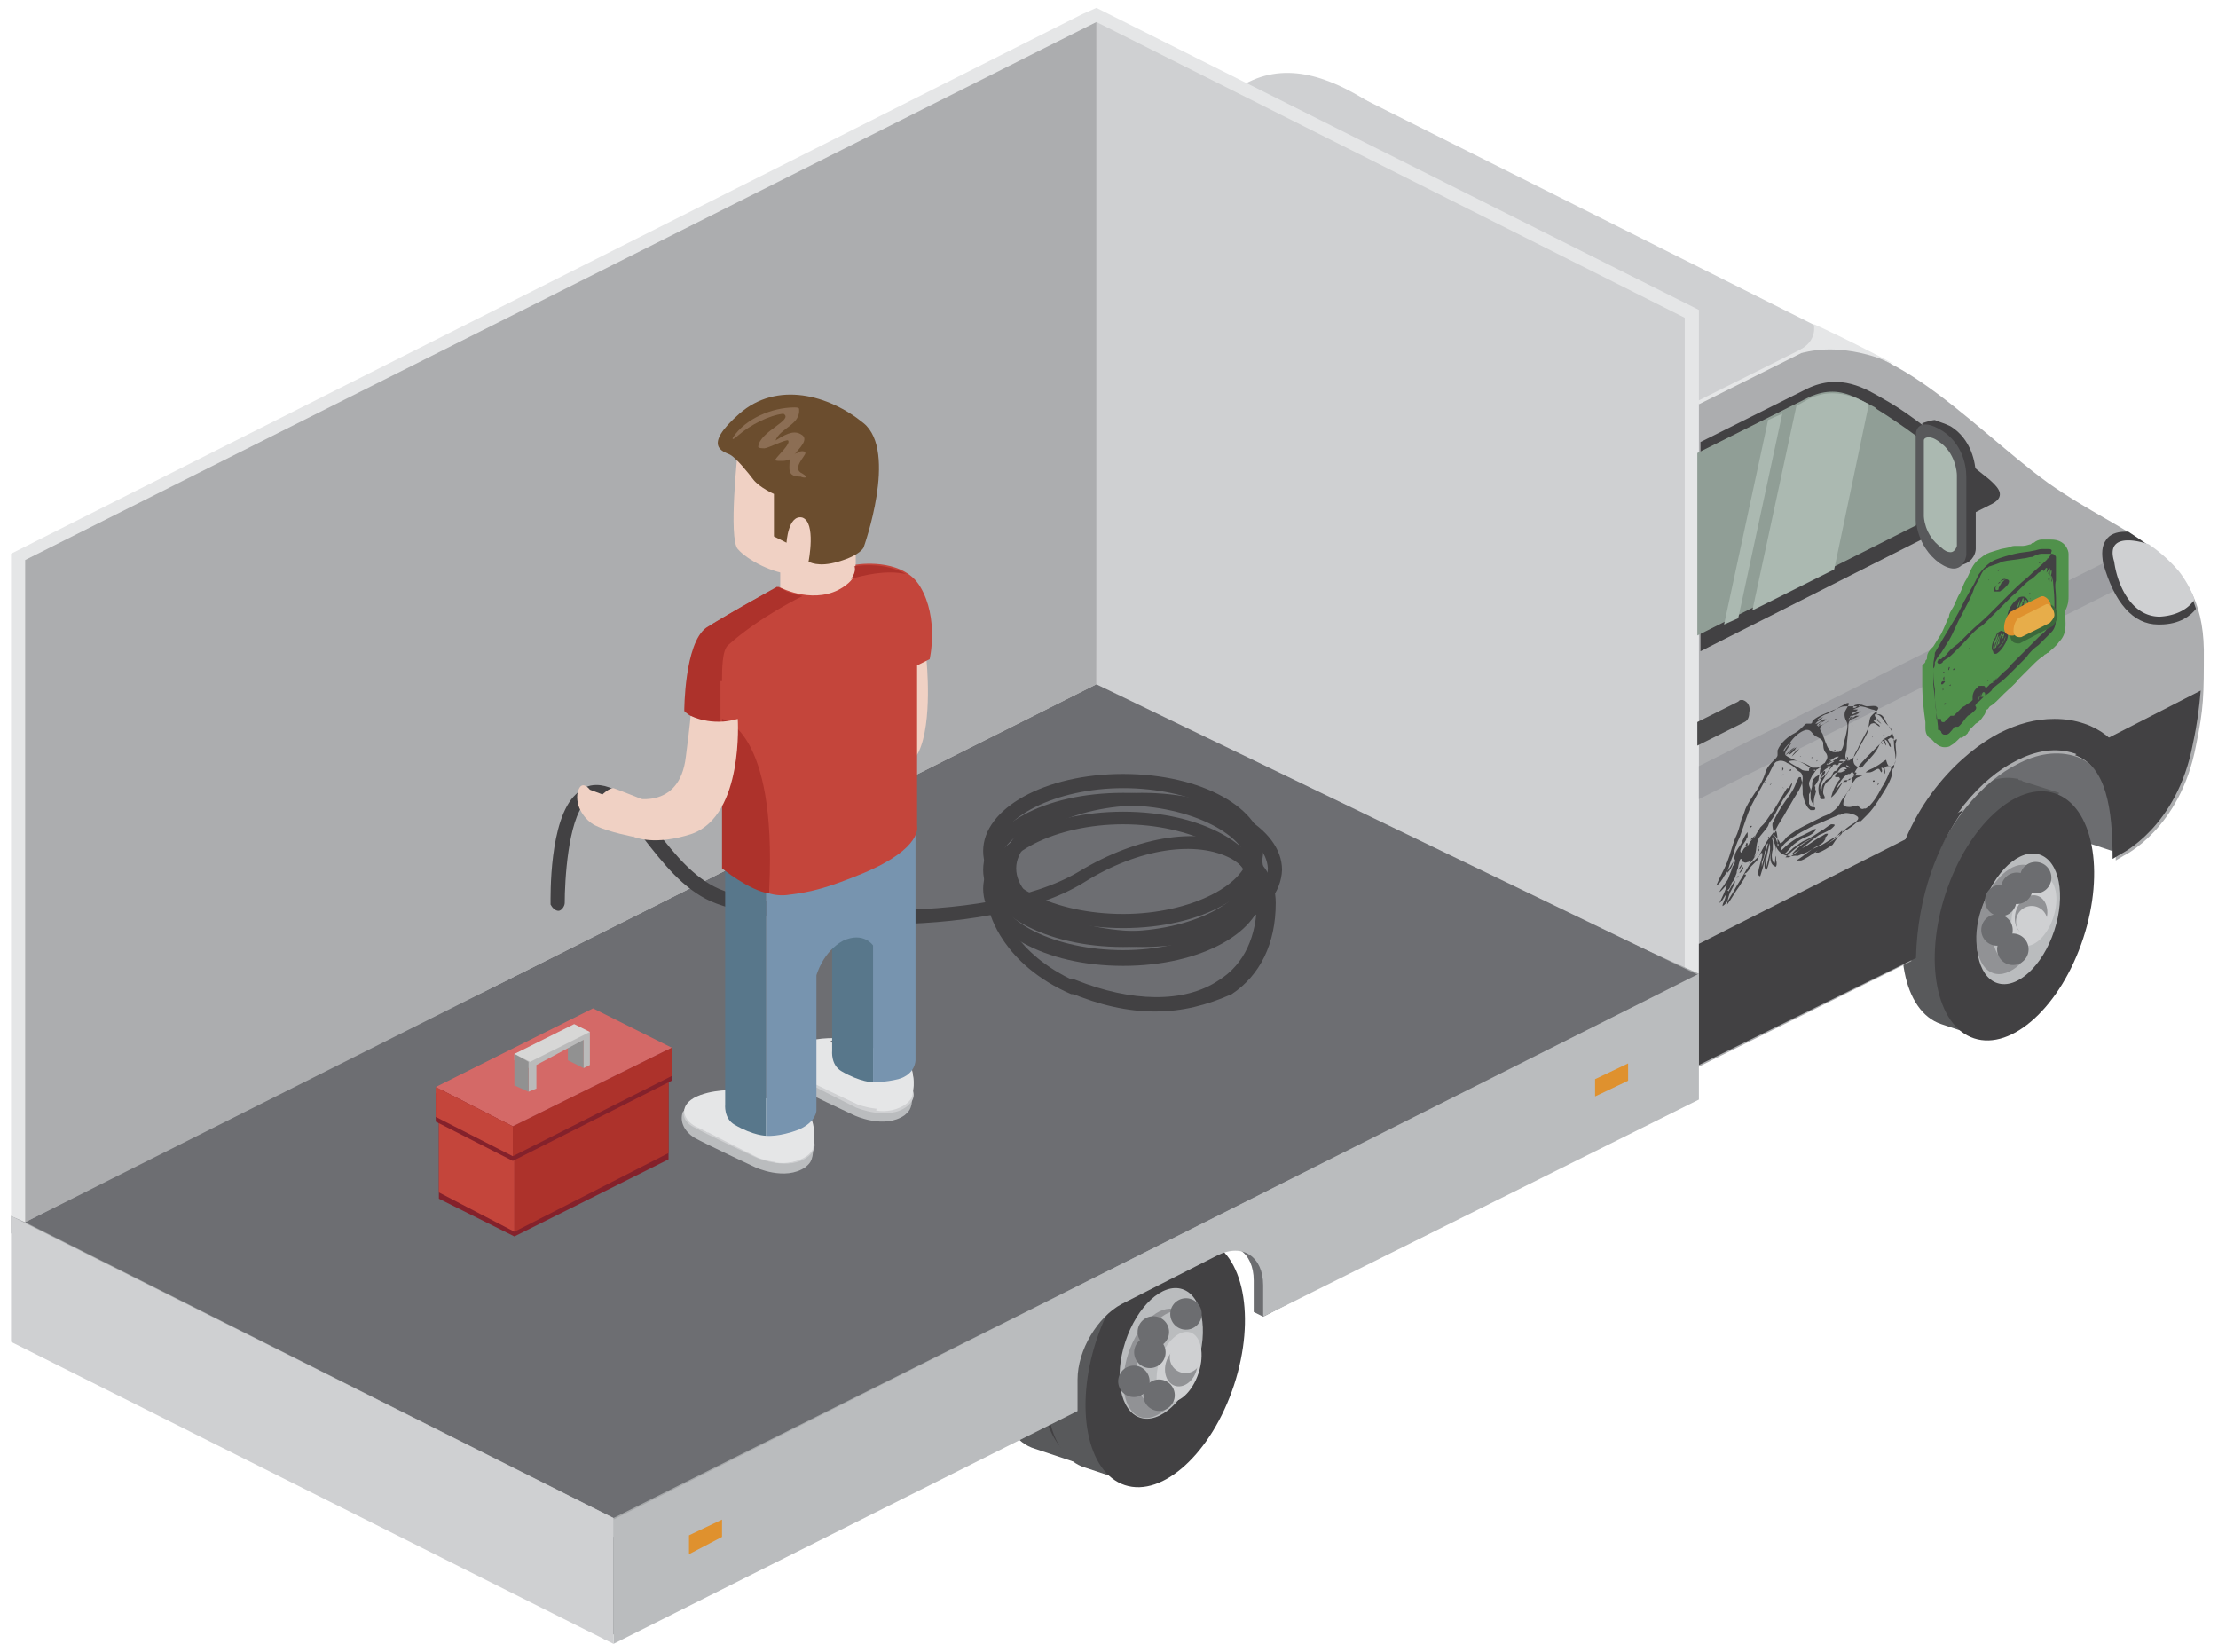 <svg width="141" height="105" viewBox="0 0 141 105" xmlns="http://www.w3.org/2000/svg"><g fill="none" fill-rule="evenodd"><g fill="#CFD0D2"><path d="M85.5 24.1l34.7 17.5V23.1L84.7 5.3z"/><path d="M71.5 9.1v42.2L100.2 37s5.2-2.5 5.2-7.4v-5.7c0-6.3-4.7-7-9.7-10.6-5.1-3.7-11-10.7-16.3-8.1-5.5 2.7-7.9 3.9-7.9 3.9z"/></g><path fill="#6C6D70" d="M122.822 50.312l4.265-12.915 11.491 3.795-4.265 12.915z"/><g transform="translate(120 48)"><path d="M10.4 3.4l.5-1-2.2-.7c-.1 0-.2-.1-.2-.1-.1 0-.2 0-.2-.1h-.1C5.8 1 2.9 3.8 1.6 7.9c-1.4 4.3-.6 8.4 1.8 9.2l2.4.8.8-1.5c1.5-1.1 2.9-3.1 3.8-5.6.9-2.9.8-5.6 0-7.4z" fill="#58595B"/><ellipse fill="#424143" transform="rotate(-71.753 8.059 10.221)" cx="8.059" cy="10.221" rx="8.2" ry="4.6"/><ellipse fill="#BABCBE" transform="rotate(-71.753 8.31 10.41)" cx="8.311" cy="10.411" rx="4.3" ry="2.4"/><ellipse fill="#919295" transform="rotate(-71.759 7.843 10.447)" cx="7.843" cy="10.447" rx="3.6" ry="2"/><ellipse fill="#BABCBE" transform="rotate(-71.748 8.614 10.25)" cx="8.614" cy="10.25" rx="3.1" ry="1.8"/><ellipse fill="#CFD0D2" transform="rotate(-71.724 9.298 9.91)" cx="9.298" cy="9.91" rx="2.3" ry="1.3"/><ellipse fill="#919295" transform="rotate(-71.748 9.118 10.183)" cx="9.118" cy="10.183" rx="1.3" ry="1"/><ellipse fill="#CFD0D2" transform="rotate(-71.772 9.16 10.592)" cx="9.161" cy="10.592" rx="1" ry="1"/><g transform="translate(6 7)" fill="#6C6D70"><circle transform="rotate(-32.641 1.959 5.346)" cx="1.959" cy="5.346" r="1"/><circle transform="rotate(-12.011 .95 4.118)" cx=".95" cy="4.118" r="1"/><circle transform="rotate(-80.427 1.184 2.244)" cx="1.184" cy="2.244" r="1"/><circle transform="rotate(-50.022 2.213 1.47)" cx="2.213" cy="1.47" r="1"/><circle transform="rotate(-32.147 3.408 .795)" cx="3.408" cy=".795" r="1"/></g></g><path d="M130.2 30.7c-5.1-3.7-11-10.7-16.3-8.1-5.3 2.7-7.7 3.9-7.7 3.9v42.2l15.3-7.6c.1-1.6.4-3.1.8-4.4 1.2-4.4 3.9-7.1 5.9-8.1 1.3-.7 2.6-.9 3.8-.5 2 .7 2.5 3.4 2.5 6.6l.5-.3s3.6-1.7 4.6-7c.5-2.4.5-3.2.5-6.1-.1-6.3-4.8-7-9.9-10.6z" fill="#ACADAF"/><path fill="#E5E6E7" d="M108 19.7v42.2l-.9.4-37.4-19.6L68.8.9l.9-.4z"/><path fill="#CFD0D2" d="M107.1 20.2L69.7 1.4v42.1l37.4 18.8z"/><g transform="translate(63 75)"><path d="M9.8 3.4l.5-1-2.2-.7c-.1 0-.2-.1-.2-.1-.1 0-.2 0-.2-.1h-.1C5.2 1 2.3 3.8 1 7.9c-1.4 4.3-.6 8.5 1.8 9.2l2.4.8.8-1.5c1.5-1.1 2.9-3.1 3.8-5.6.8-2.8.8-5.6 0-7.4z" fill="#58595B"/><ellipse fill="#424143" transform="rotate(-71.743 8.265 10.086)" cx="8.265" cy="10.086" rx="8.2" ry="4.6"/><ellipse fill="#BABCBE" transform="rotate(-71.748 7.844 10.155)" cx="7.844" cy="10.155" rx="4.3" ry="2.4"/><ellipse fill="#919295" transform="rotate(-71.753 7.627 10.38)" cx="7.627" cy="10.379" rx="3.6" ry="2"/><ellipse fill="#BABCBE" transform="rotate(-71.772 7.797 10.496)" cx="7.797" cy="10.496" rx="3.1" ry="1.8"/><ellipse fill="#CFD0D2" transform="rotate(-71.753 8.622 10.774)" cx="8.622" cy="10.774" rx="2.3" ry="1.3"/><ellipse fill="#919295" transform="rotate(-71.694 8.705 10.391)" cx="8.705" cy="10.391" rx="1.3" ry="1"/><ellipse fill="#CFD0D2" transform="rotate(-71.797 8.67 9.898)" cx="8.669" cy="9.898" rx="1" ry="1"/><g transform="translate(6 7)" fill="#6C6D70"><circle transform="rotate(-32.549 .491 5.48)" cx=".491" cy="5.48" r="1"/><circle transform="rotate(-12.122 .368 4.397)" cx=".368" cy="4.397" r="1"/><circle transform="rotate(-80.52 .621 3.162)" cx=".621" cy="3.162" r="1"/><circle transform="rotate(-49.872 1.638 1.837)" cx="1.638" cy="1.837" r="1"/><circle transform="rotate(-32.217 2.203 .892)" cx="2.203" cy=".892" r="1"/></g></g><g transform="translate(66 77)"><path d="M10 2.6l.5-1L8.3.9c-.1 0-.2-.1-.2-.1-.1 0-.2 0-.2-.1h-.1C5.4.2 2.5 3 1.2 7.1-.2 11.4.6 15.6 3 16.3l2.4.8.8-1.5c1.5-1.1 2.9-3.1 3.8-5.6.9-2.9.8-5.7 0-7.4z" fill="#58595B"/><ellipse fill="#424143" transform="rotate(-71.753 8.075 9.621)" cx="8.075" cy="9.621" rx="8.2" ry="4.6"/><ellipse fill="#BABCBE" transform="rotate(-71.748 7.821 9.036)" cx="7.821" cy="9.036" rx="4.3" ry="2.4"/><ellipse fill="#919295" transform="rotate(-71.759 7.627 9.668)" cx="7.627" cy="9.668" rx="3.6" ry="2"/><ellipse fill="#BABCBE" transform="rotate(-71.73 8.195 9.334)" cx="8.195" cy="9.334" rx="3.1" ry="1.8"/><ellipse fill="#CFD0D2" transform="rotate(-71.753 8.956 9.887)" cx="8.956" cy="9.887" rx="2.3" ry="1.3"/><ellipse fill="#919295" transform="rotate(-71.808 9.094 9.859)" cx="9.094" cy="9.859" rx="1.3" ry="1"/><ellipse fill="#CFD0D2" transform="rotate(-71.797 9.364 9.287)" cx="9.364" cy="9.287" rx="1" ry="1"/><g transform="translate(5 6)" fill="#6C6D70"><circle transform="rotate(-32.621 2.682 5.693)" cx="2.682" cy="5.693" r="1"/><circle transform="rotate(-12 1.083 4.812)" cx="1.083" cy="4.812" r="1"/><circle transform="rotate(-80.474 2.099 2.968)" cx="2.099" cy="2.968" r="1"/><circle transform="rotate(-50.034 2.318 1.67)" cx="2.318" cy="1.671" r="1"/><circle transform="rotate(-31.99 4.395 .528)" cx="4.395" cy=".528" r="1"/></g></g><path d="M107.4 62.7l-69 34.7v6.8l29.5-14.8v-2c0-1.9 1.3-4 2.8-4.8l6.1-3.1c1.6-.8 2.9.1 2.9 1.9v2l.6.3 27.1-14.1v-6.9z" fill="#6C6D70"/><path fill="#A5A7A9" d="M108 61.9L69.7 44.6.7 77.3v1.1L39 97.7 108 63z"/><path fill="#E5E6E7" d="M.7 35.2v42.1l.9.4 67.2-34.6.9-41.7-.9-.5z"/><path fill="#ACADAF" d="M1.6 35.6v42.1l68.1-34.2V1.4z"/><path fill="#6D6E72" d="M108 62L39 96.5 1.6 77.7l68.1-34.2z"/><g fill="#424143"><path d="M108 60v7.7l13.8-6.8c.1-4 1.4-7.2 3-9.4L108 60zM131.9 48c2 .7 2.4 3.4 2.4 6.6l.5-.3s3.6-1.7 4.6-7c.3-1.4.4-2.3.5-3.4l-8 4.1z"/></g><path d="M137.4 47c-.3 1.5-.8 2.7-1.4 3.5-.4-1.9-1.4-3.8-3.5-4.5-.6-.2-1.2-.3-1.9-.3-1.2 0-2.3.3-3.5.9-2.3 1.2-5.7 4.3-6.8 9.4-.2.9 1.5 1.8 1.9.5 1.2-4.4 3.9-7.1 5.9-8.1 1.3-.7 2.6-.9 3.8-.5 2 .7 2.5 3.4 2.5 6.6l.5-.3s2.9-1.9 3.9-7.1c.3-1.9-1-2.1-1.4-.1z" fill="#424143"/><path d="M108 61.9L39 96.6v7.9l29.5-14.8v-2c0-1.9 1.3-4 2.8-4.8l6.1-3.1c1.6-.8 2.9.1 2.9 1.9v2L108 69.9v-8z" fill="#BABCBE"/><path fill="#CFD0D2" d="M.7 85.3L39 104.5v-8L.7 77.3z"/><path d="M126.5 32.1c1.1-.5.5-1.1.2-1.4-.4-.4-.9-.7-1.3-1.1-1.8-1.5-3.8-3.2-5.6-4.2-1.2-.7-2.8-1.7-4.9-.7l-6.8 3.4v13.3l18.4-9.3z" fill="#424143"/><path d="M108 50.8l29.9-15c-.5-.5-1-.9-1.6-1.3L108 48.7v2.1z" fill="#9D9EA2"/><path d="M115.3 20.6s.3 1.1-1 1.7c.4-.1 0 .2.4.1 2.9-.7 5.8.8 5.8.8s-.9-.5-2.5-1.3-2.7-1.3-2.7-1.3z" fill="#E5E6E7"/><path d="M139.6 38.7c-.7-2.3-2.3-3.6-4.3-4.9h-.2c-.6 0-1 .2-1.2.5-.3.4-.3.9-.2 1.5.7 2.5 1.9 3.9 3.5 3.9h.1c1.3 0 2-.6 2.3-1z" fill="#424143"/><path d="M137.3 39.2c1.7-.1 2.2-1.1 2.2-1.1-.2-.6-.6-1.3-1-1.8a9.7 9.7 0 0 0-1.9-1.7c-1.2-.4-2.7-.5-2.2 1.1.2 1.5 1.1 3.5 2.9 3.5z" fill="#CFD0D2"/><path fill="#E5E6E7" d="M108 25.7l-.1-.2 7.4-3.7.1.2z"/><path d="M121.8 27.7c-.8-.6-1.7-1.2-2.5-1.7l-.1-.1c-.8-.4-1.7-1-2.7-1-.5 0-.9.1-1.4.3l-7.2 3.6v11.6l13.9-7v-5.7z" fill="#909E96"/><path d="M116.6 36.2l2.2-10.5c-.7-.4-1.5-.7-2.3-.7-.5 0-.9.1-1.4.3l-.9.5-2.8 13 5.2-2.6zM110.5 39.3l2.8-13-.9.4-2.8 13z" fill="#ABB9B1"/><path fill="#DF912E" d="M45.9 96.6l-2.1 1v1.2l2.1-1.1zM103.5 67.6l-2.1 1v1.1l2.1-1z"/><path d="M110.8 44.5s-.1 0 0 0h-.1c-.1 0-.1 0-.2.1l-2.6 1.3v1.5l3-1.5c.2-.1.3-.3.3-.6.1-.4-.1-.7-.4-.8z" fill="#49494A"/><g fill="#424143"><path d="M119.7 48.2c0 .1 0 .1 0 0 0 .1 0 .1 0 0 0 .1 0 0 0 0zM119.4 49.9c-.1 0 0-.1 0-.1.1 0 0 0 0 .1zM119.3 50.3c0 .1 0 0 0 0s.1 0 0 0c.1 0 0 0 0 0zM112.4 53.2c.1 0 .1 0 0 .1v-.1zM111.5 54.2c.1 0 0 .2-.1.2.1-.1.1-.2.1-.2zM111.3 54.6v.1c-.1 0-.1 0 0-.1-.1 0-.1 0 0 0-.1 0 0 0 0 0zM110.8 54.8c-.1-.1.1-.3.2-.3 0 .1-.1.2-.2.3zM110.8 54.9c-.1.1-.1.3-.3.4 0 0 .2-.4.3-.4zM110.6 55.5c-.1 0 .2-.3.2-.4.1.1-.1.3-.2.4zM110.5 55.7c.1 0 0 .1-.1.1 0 0 0-.1.1-.1zM113.8 48.9c.1 0 .1.1 0 .1s0 0 0-.1zM113.6 49.6h0c-.1 0-.1 0 0 0zM113.4 50.1c-.1 0-.1-.1 0 0 0-.1 0-.1 0 0zM113.2 50.2s.1 0 0 0c.1.1 0 .1 0 .1v-.1zM113.4 49.2c-.1.1-.1.1 0 0l-.1.1s-.1 0 .1-.1c-.1 0-.1 0 0 0zM113.3 48.8c.1 0 .1.1 0 .2v-.2zM112.9 48.8s.1 0 0 0c0 .1 0 .1 0 0 0 .1 0 .1 0 0 0 .1 0 .1 0 0zM112.9 49c0 .1 0 .1 0 0-.1.1-.1.1 0 0-.1.1-.1.1 0 0-.1.1-.1.1 0 0zM112.5 49.9c0-.1 0-.1 0 0l.1-.1s0 .1-.1.1zM112.7 49.3s-.1.1 0 0c-.1.1-.1.1 0 0-.1 0-.1 0 0 0-.1-.1-.1-.1 0 0 0-.1 0 0 0 0zM112.3 49.7s0 .1 0 0c-.1.1-.1 0-.1 0h.1zM112.1 50.3s-.1.1 0 0c-.1 0-.1 0 0 0zM111.3 52.6c-.1 0 0-.1 0-.1.1 0 .1 0 0 .1zM115.3 49.5s.1 0 0 0c.1.1 0 .1 0 .1-.1 0-.1 0 0-.1zM113.7 48c.1-.2.3-.4.5-.5-.1.2-.3.4-.5.5zM113.9 48.1c.1-.2.3-.4.5-.5l-.3.3-.2.2zM114.5 48.1c-.1 0-.1-.1 0 0 0-.1 0-.1 0 0zM114.7 46.9c0 .1 0 .1 0 0-.1.1-.1.1 0 0-.1.1-.1.1 0 0zM115.2 48.2c-.1 0 0-.1 0-.1v.1zM115.5 48.4c0-.1-.1 0 0 0-.1-.1-.1-.1 0 0 0-.1.1-.1 0 0zM116.2 46.3s.1-.1 0 0l.1-.1c0 .1 0 .1-.1.1.1 0 .1 0 0 0zM116.7 45.7c.1 0 0 .1 0 .1-.1 0-.1-.1 0-.1zM116.6 47.8v-.1c.1-.1.1 0 0 .1 0-.1 0 0 0 0zM118 45.7v.1c-.1 0-.1 0 0-.1zM117.7 46.1c.1 0 .1.1 0 0 .1.1.1.1 0 0 0 .1 0 .1 0 0 0 .1 0 .1 0 0zM117.6 46.5s0-.1 0 0c0-.1 0-.1 0 0zM119.8 46.7c0 .1-.1.1 0 0l-.1.1s0-.1.1-.1zM119.3 46.4s.1 0 0 0c0 .1 0 .1 0 0 0 .1 0 .1 0 0 0 .1 0 0 0 0zM119 46.8c.1 0 .1 0 0 0 .1.1 0 .1 0 0 0 .1 0 .1 0 0zM118.1 48.2v.1c-.1 0-.1 0 0-.1zM119.1 49.7c-.1 0 0-.1 0-.1.1 0 .1.1 0 .1z"/><path d="M120.5 47.3c0 .3.1.6 0 1 0 .1-.1.3-.1.5-.1.1-.1.1-.1.2 0 .6-.6 1.4-.9 1.9-.2.3-.4.6-.7.9l-.4.4h-.1c-.1 0-.1.1-.2.1-.3.3-.7.5-1 .7-.3.2-.7.4-1 .6-.3.2-.7.3-1 .5-.1.1-.5.2-.7.3h-.2c-.5.1-1-.1-1.2-.6v.8c0 .1.1.3 0 .5-.4-.1-.4-.6-.3-1.1-.1.4-.1.9-.3 1.3-.3-.1 0-1 .1-1.3-.2.6-.3 1.1-.5 1.7-.4 0 .3-1.4.1-1.5-.2.3-.5.5-.8.8-.2.3-.4.7-.6 1-.2.3-.4.7-.6 1-.1.2-.3.5-.5.6 0-.2.2-.4.2-.7-.1.1-.2.4-.4.5.2-.4.4-.8.5-1.2-.1.1-.4.5-.5.5.1-.2.3-.4.4-.6.2-.2.2-.4.3-.6.1-.2.1-.4.2-.5.1-.1.1-.3.1-.4-.2.3-.4.7-.7 1.1-.1.2-.3.5-.5.6.2-.5.5-1 .7-1.5.2-.5.3-1 .5-1.5.2-.4.3-.8.4-1.2.1-.2.1-.2.2-.5.1-.4.6-1.1.8-1.4.2-.3.4-.7.5-1 .1-.4.3-.6.6-.9.1-.1.2-.2.2-.3v-.3c.2-.5.7-.9 1.1-1.1.2-.1.4-.3.6-.5.1-.1.1-.1.2-.1h.2s.1 0 .1-.1c.1-.3 1-.6 1.2-.7.2-.1.3-.1.5-.2s.3-.1.5-.1h.8c.3 0 .5.1.8.2.1 0 .4.1.3.3h.1c.3 0 .4.3.5.5.1.2.3.4.4.7 0 .1.1.2.1.3 0 .1-.1.2 0 .2.3-.3.1.1.1.2zm-8.3 6.4c.2-.4.5-.7.7-1 .2-.4.5-.8.7-1.2.2-.3.4-.7.6-1 .2-.3.4-.7.4-1 0-.3-.1-.4-.3-.5-.2-.2-.4-.4-.7-.5-.1-.1-.4-.2-.6-.1-.1 0-.2.1-.3.3l-.3.6c-.1.2-.2.3-.3.5-.2.4-.4.7-.6 1.1-.4.7-.6 1.5-.9 2.3-.2.4-.3.7-.4 1.1-.1.2-.4 1.1-.4 1.2.4-.4.4-.8.5-1.2.1-.3.3-.5.4-.7.1-.2.2-.5.4-.7v.3s-.1.1-.1.2c-.2.3-.5.7-.3.8.1-.1.1-.2.2-.3 0 0 .1-.1.2-.1 0-.1.1-.1.1-.2.1-.2.3-.3.4-.5.1-.2.2-.3.3-.5l.2-.2c.2-.2.4-.6.6-.8l.9-1.5h-.1.2c.1-.1.1-.2.2-.3.1 0-.1.3-.1.4-.2.3-.4.5-.6.9-.2.3-.3.6-.5.9-.2.3-.2.2-.3.5-.1.2-.5.6-.6.8-.2.4-.1.8-.3 1.2.1-.1.2-.3.3-.4.1-.1 0-.2 0-.3.2 0-.4 1-.6 1.1 0-.1.1-.2.2-.3-.1.1-.2.2-.3.2-.2.1-.3 0-.4-.2-.1 0-.1.1-.1.1s-.1.3-.1.4c0 .1-.1.2-.1.4-.1.2-.1.4-.3.6-.1.2-.1.4-.3.5.1 0 .1.1 0 .2.2-.3.3-.6.5-.8 0 .2-.2.5-.3.7-.1.2-.2.6-.2.8.3-.4.5-.8.8-1.2.1-.2.3-.4.4-.7h-.1s0-.1.1-.1c.1-.1.2-.2.3-.4l.4-.4c.3-.7.4-.8.5-1zm1-.1s.1 0 0 0c.2-.1.3-.3.4-.4.4-.3.7-.5 1.1-.7l1.2-.6c.3-.1.7-.3 1-.7.1-.2.2-.4.3-.5.1-.1.2-.3.3-.4.1-.1.4-.8.2-.8h-.1s-.1 0-.1.1c0 0-.1 0-.1.1h-.2s-.1 0-.1.1c-.2.3-.4.7-.7.9.1-.4.3-.9.6-1.2-.1 0 0 0-.1-.1h-.1-.1c-.1 0 0-.2.1-.3-.1 0-.2.1-.2.1-.1.1-.1.2-.2.3-.1.1-.3.2-.4.4-.1.2-.1.4-.1.5 0 .1.1.2.1.3 0 .1 0 .1-.1.1h-.1c-.1 0-.1-.1-.1-.2-.1-.1-.1-.3-.1-.5s.1-.4.2-.7c.1-.1.3-.3.2-.4-.2.1-.4.3-.6.4-.2.2-.2.3-.2.5s-.1.4-.2.6v.6c.1.1.1.2.2.2s.2 0 .2.1-.1.1-.1.1h-.2c-.3-.2-.4-.6-.5-1 0-.3 0-.7-.1-1 0-.1 0-.1-.1-.1s-.1.2-.2.3c-.1.3-.2.5-.4.8-.8 1.1-.9 1.4-1.1 1.8-.1.1.1.8.1.8.4.4.3.5.4.5zm7.1-4.9c.2-.1.2-.3.2-.5 0-.3-.1-.6-.1-.9 0-.2 0-.4-.2-.4-.1 0-.1.1-.2.1.1.2.2.3.2.5-.2-.1-.1-.4-.4-.5 0 .1.1.2.1.4-.1-.1-.1-.3-.2-.3 0 0-.1 0-.1.1l.1.1c-.1 0-.1-.1-.2 0l-.6.6c-.3.3-.8.8-1 1.2 0 .1-.2.3 0 .2h.5c-.2.1-.4.1-.5.3-.1.1-.2.3-.3.5-.2.3-.5.9-.4 1.1.1.1.3.1.4.1.1 0 .4-.1.5-.1.1.1.2.3.4.2h.1c.4-.2.8-.9 1-1.3.2-.3.4-.7.5-1 .1-.1.2-.4 0-.4h-.1c-.1 0-.2.1-.2.1 0 .1.1.3 0 .4 0-.2 0-.4-.2-.4 0 .1.1.2 0 .3-.1-.1-.1-.3-.3-.2-.2.1-.3.2-.5.2h-.2c.2-.2.4-.2.7-.4.2-.1.4-.3.6-.4.1.4.2.5.4.4zm-2.4 3.6c.4-.3.2-.4 0-.5-.3-.1-.6-.2-.9 0h-.1c-.5.2-.9.4-1.4.6-.3.1-.6.3-1 .5-.3.2-1.3.7-1.3 1.2.4-.4.9-.8 1.4-1l.6-.3s.1-.1.2-.1c0 0 .1 0 0 .1-.2.3-.6.4-.8.5-.2.1-.5.3-.7.5-.2.2-.3.4-.5.5h.1c.2-.1.4-.3.5-.4.3-.2.5-.4.8-.5.4-.2.7-.4 1-.6.2-.1.4-.3.6-.4h.1c.3 0 0 .2-.1.3-.3.2-.6.3-1 .5-.7.3-1.3.7-1.9 1.3h.2c.3-.1.8-.6 1.1-.7l.9-.6c.1 0 .3-.2.4-.2h.1c0 .1-.2.3-.3.3h.1s.1 0 0 .1c-.1.2-.3.3-.5.4-.4.2-.8.6-1.3.9h.3c.3-.1.7-.4 1-.6.5-.4 1-.6 1.4-1.1l.2-.2v.1c0 .2-.3.3-.4.4-.4.3-.9.5-1.3.9h.2c.3-.1.6-.3.9-.5.5-.8.9-1.1 1.4-1.4zm-4.1-5.1c-.2.2-.5.5-.4.6.1-.2.3-.5.5-.6-.1.2-.5.6-.4.8.2-.2.4-.4.6-.5-.2.2-.4.4-.6.5.5.4 1.2.4 1.7.8h.3c.2 0 .3-.2.5-.3.2-.3.2-.4.1-.6-.2-.2-.2-.5-.2-.7-.1-.3-.4-.3-.6-.5-.1-.1-.2-.3-.4-.3h-.1c-.4.1-.8.5-1 .8zm5.4-1.5c.1 0 .4.3.4.3-.1 0-.3-.3-.4-.2h-.1c.1.2.4.2.4.4-.2-.1-.3-.3-.5-.2-.1 0-.1.1-.2.2-.2.5-.5.9-.7 1.4-.2.3-.4.7-.2 1 .1.1.2.2.4.2.1 0 .2-.2.3-.3.3-.3.7-.7.9-1.2.2-.4.5-.4.7-.6.3-.2-.2-.6-.3-.7-.2-.2-.3-.6-.7-.6-.1.2.3.4.3.5 0 0-.1-.3-.3-.2 0-.1 0-.1 0 0zm-3.1-.3c-.1 0-.6.3-.6.4 0 0 .3-.2.4-.2-.1.1-.3.2-.4.3.2-.1.4-.3.5-.4-.2.2-.4.3-.6.5h.1c.2-.1.3-.2.5-.3-.1.2-.4.2-.5.4 0 .1 0 0 .1 0s.1 0 .1-.1c.1-.1.2-.2.4-.3-.1.2-.4.2-.5.4-.1.1 0 .1.1 0h.1c.2-.1.3-.2.5-.3-.1.1-.6.3-.6.5s.2.3.2.5c.1.2.1.3.2.5.1.3.3.6.7.5h.1c.3-.1.3-.6.4-.9.1-.4.2-.8.1-1-.1-.2-.2-.4-.1-.7.1-.2.4-.6.1-.5-.6.3-1 .6-1.3.7zm1.7.1c-.1.1-.2.1-.3.2h.1c.1 0 .1-.1.2-.1s.1-.1.2-.1h.2l-.6.3c-.1.1-.1.3-.1.4 0 .4-.1.9-.1 1.3 0 .3-.2.6 0 .8.1.1.1.1.2 0 .1 0 .3-.2.4-.4.2-.4.5-.9.7-1.3.1-.3.1-.7.2-1 .2-.3.5-.4.5-.6-.1-.2-.5-.1-.7-.1-.2 0-.4-.2-.7-.1-.1 0-.2.1-.2.2h.1c.1 0 .1-.1.2-.1s.1-.1.2-.1c-.1.2-.3.2-.5.3H118.1c-.1.2-.3.1-.4.3h.1c.2-.1.4-.2.5-.2-.2.2-.4.2-.7.4l.6-.3c-.1.1-.3.2-.5.2-.1 0-.1.1-.1.2h.2c-.1-.2-.1-.2 0-.2zm-.7 2.8c-.1 0-.1 0-.2.1h.3l-.1.1h-.1-.1-.1.1s0 .1-.1.1h-.1c0 .1.2 0 .2 0h-.1-.1-.1s-.1 0-.1.1c-.2.2-.4.5-.5.7-.2.3-.4.7-.2.9 0-.2 0-.4.2-.6.1-.2.3-.2.4-.3.1-.1.1-.4.3-.4.1 0 .2-.3.3-.4.1-.1.3-.2.4-.3.1 0 .2 0 .1.2s-.3.3-.4.3c-.2.1-.2.2-.3.3h.2c.1 0 .2-.1.3-.1 0 0 0-.1-.1-.1h.2c0-.1-.2-.1-.1-.3.1.1.1.2.3.2 0-.1-.2-.1-.2-.2l.1-.1c.1 0 .1.1.1.1 0-.1-.2 0-.1-.2 0-.1 0-.3-.1-.3.1.3-.1.2-.3.2zm-1.4.7c0-.1.1-.2 0-.2s-.1.1-.2.1c-.1.1-.2.3-.3.4-.1.2-.2.4-.2.5 0 .2.1.3.1.4v.5c0 .2.1.3.2.5 0-.2 0-.5.1-.7 0-.1.1-.2 0-.3V50s-.1 0 0-.1.1-.2.2-.3c0-.2.1-.4.1-.6zm-.6-.2c-.4-.2-.8-.6-1.4-.4.2.2.5.3.8.5.1.1.3.1.5.1 0-.1 0-.2.1-.2zm-1 5.4c.2-.1.4-.2.6-.4.4-.3.7-.6 1.1-.8-.6.3-1.3.6-1.9 1.3.1 0 .2-.1.2-.1zm3.8-5.1c-.1.1 0 0 0 0 0 .1 0 .1 0 0 0 .1-.1.1-.1 0h-.1l-.1.1h-.1c-.3.1-.6.6-.8 1 .2-.2.4-.5.6-.6h.2c.1 0 .3-.2.4-.3.2-.2.1-.2 0-.2zm-5.1 5.8c.1-.2 0-.3.1-.5 0-.3 0-.6-.1-.8 0-.1-.1-.2-.1-.4-.1.1 0 .2 0 .3v.5c-.1.3-.1.7.1.9zm-.5.2c.1-.5.3-1 .2-1.5-.1.5-.3 1.1-.2 1.5zm3.9-6.3c-.2.1-.4.3-.4.5 0 .1-.1.1-.1.2.3-.1.6-.6.7-.8h-.1c-.1 0-.2 0-.1.1-.1 0 0 0 0 0zm-3.5 4.3c.2 0 .2.3.3.5 0-.3 0-.6-.1-.8 0 0-.1.2-.2.3zm-.7 2c.1-.5.3-1 .4-1.5-.2.1-.1.4-.2.5 0 .2-.1.5-.2.7v.3zm4.2-6.6c-.1 0-.1 0 0 0 0 .1 0 .1.1 0 .2-.1.5-.3.6-.4h-.1c-.1 0-.2.1-.3.1-.1.2-.2.2-.3.3zm-4.9 4.9c.2-.1.3-.2.3-.3-.1.1-.3.2-.3.3zm5.3-5h-.2c-.1 0-.2.1-.3.2h.2c.1-.1.2-.1.3-.2zm-.4 0c.1-.1.3-.1.4-.2h-.1c-.1.1-.2.1-.3.2zm-5.3 5.4h.1c.1 0 .1-.1.1-.2h-.1c0 .1 0 .1-.1.2zm2.1-.2v.2c.1-.1.1-.1 0-.2zm2.3-4.6s.1-.1 0 0h.1c0-.1 0-.1-.1 0 .1-.1 0-.1 0 0z" fill-rule="nonzero"/></g><path d="M131.5 37.9v-1-.5-.2-.1-.2-.5-.2c0-.2-.2-.9-1.1-.9H129.8c-.2 0-.4.1-.5.2-.1 0-.1 0-.2.1-.1 0-.3.1-.5.1h-.4c-.2 0-.3 0-.5.1l-.5.1c-.3.1-.7.2-.9.3-.1.1-.2.1-.3.2-.3.2-.5.4-.7.8-.1.2-.2.5-.4.8-.1.2-.2.5-.3.7-.2.3-.3.7-.5 1-.1.2-.2.3-.2.5-.2.4-.3.7-.5 1.1-.2.3-.3.5-.5.8l-.1.1c-.1.1-.3.3-.3.6 0 .1 0 .1-.1.2 0 .1 0 .1-.1.2l-.1.1v1.2c0 .9.1 1.7.2 2.4v.4c0 .4.2.6.4.7.1.1.4.5.8.5.1 0 .3 0 .4-.1.2-.1.4-.3.5-.4l.1-.1h.1c.2-.1.3-.2.4-.3 0-.1.1-.1.1-.2l.3-.3.1-.1c.2-.1.3-.2.5-.5.1-.1.1-.2.2-.4.1 0 .1-.1.2-.2.2-.1.4-.3.6-.5l.2-.2.1-.1c.3-.3.7-.6.9-.9l.5-.5.4-.4c.2-.2.4-.4.7-.6l.1-.1c.1 0 .1-.1.2-.1.2-.2.5-.4.7-.7.5-.5.4-1.1.4-1.5v-.1-.4c.2-.4.2-.7.2-.9z" fill="#50914B"/><g fill="#424143"><path d="M129.1 38.1c-.1-.1 0-.1 0 0 0-.1 0-.1 0 0 0-.1 0 0 0 0z"/><path d="M128.9 38.6c-.1.2-.2.5-.4.6-.1.1-.2.2-.3.2-.1 0-.1.1-.2.1h-.2c-.1 0-.1-.1-.2-.2 0-.4.2-.8.5-1.1.1-.1.2-.1.2-.2.2-.1.4-.1.5 0 .2.2.2.4.1.6zm-.2.3c.1-.2.2-.3.2-.5s-.1-.3-.2-.3c0 .5-.4 1.1-.8 1.3.1.1.2.1.3 0l.5-.5zm-.3-.8c-.1.4-.3.7-.4 1.1.1-.1.1-.1.1-.2s.1-.2.1-.3c.2-.2.2-.5.2-.6.1-.1.1 0 0 0 .1 0 .1 0 0 0 .1 0 .1 0 0 0zm.2.3c0-.1.1-.3 0-.4-.1.3-.3.6-.3.9l.1-.1c0-.1 0-.2.1-.2 0-.1.1-.3.2-.4-.1 0-.2.2-.1.2zm-.8.8c.1 0 .1 0 0 0h.1c.1 0 0-.1.1-.2 0-.1.1-.2.1-.3v.1c-.1.1-.1.3-.3.4 0-.1.1-.2.1-.3 0 .1-.1.2-.1.3zm.6-.5c.1-.1.2-.2.1-.2 0 0-.1.1-.1.2zM127.2 40.1c.1 0 .2.1.4.1.2.3-.3 1.1-.6 1.3-.1.1-.3.1-.3-.1-.2-.2 0-.7.2-1 0-.1.1-.2.3-.3-.1 0-.1 0 0 0zm-.2 1.1c.2-.1.5-.5.5-.8v-.1.1c0 .1-.1.2-.1.3-.1.2-.3.4-.4.5-.1.1 0 0 0 0zm-.2 0c.1 0 .1-.1.2-.2l.1-.1v-.1c0-.2.1-.4.2-.5h-.1l-.3.9c0-.3.2-.6.2-.8-.1.1-.2.5-.3.8zm0 0s-.1 0 0 0c0-.2 0-.3.1-.4 0-.1.2-.5.1-.5-.1.3-.3.6-.3.9 0 .1 0 .1.1 0-.1.1 0 .1 0 0zm.6-.9c-.1 0 0 0-.1.1 0 .1-.1.2-.1.3 0-.1.1-.1.1-.2h.1v-.2zm-.1.3s.1-.1.1-.2c-.1.1-.2.2-.1.2zm-.4-.2c0 .1-.1.1-.1.2.1-.1.1-.2.1-.2zm-.3.8s0-.1.1-.2c-.1.1-.1.2-.1.2z" fill-rule="nonzero"/><path d="M126.7 43.4v-.1c.1 0 .1 0 0 .1zM126 43.6s0 .1 0 0v.1h-.1s0-.1.1-.1zM124.7 41.6c.1 0 .1 0 0 0 0 .1 0 .1 0 0zM124.2 42.6c-.1 0 0-.1 0-.1.1 0 .1 0 0 .1zM124.1 42.7v-.1.1zM124 43.5s0 .1 0 0v.1c-.1 0-.1 0 0-.1zM123.9 42.4c.1 0 0 .1 0 .2-.1 0 0-.2 0-.2zM123.6 44.8c0-.1 0-.1.1-.1 0 0 0 .1-.1.1zM123.6 43.3c.1 0 0 .1-.1.2h-.1c0-.2.1-.2.2-.2zM123.5 43.9v-.2c0 .1.1.1 0 .2zM123.6 42.7c0 .1 0 .1-.1.1 0 0 0-.1.1-.1zM123.6 43.2c-.1 0-.1-.1 0-.2v.2zM126.4 36.9c0-.1 0-.1 0 0 0-.1.1-.1 0 0 .1-.1 0 0 0 0zM129.7 35.7c0 .1 0 .1-.1.1l.1-.1c-.1 0-.1 0 0 0zM130.4 35.4h-.1.1z"/><path d="M129.1 39.2c.1 0 .2 0 .2.1s0 .3-.1.4l-.1.1c-.1 0-.1-.1-.2-.1 0-.1.1-.3.2-.5zm0 .5c.1-.1.2-.3.2-.3-.1.1-.2.2-.2.3-.1 0-.1 0 0 0z" fill-rule="nonzero"/><path d="M128 36.3c0 .1 0 0 0 0 .1 0 .1 0 0 0 .1 0 0 0 0 0z"/><path d="M130.7 38v1.2c0 .3 0 .7-.3 1l-.8.8c-.3.2-.6.5-.8.8l-.9.9c-.3.3-.6.6-.9.8-.1.1-.3.2-.4.4-.1.1-.2.2-.4.3 0-.1 0-.2-.1-.2s-.1.2-.2.3h.2l-.3.3c-.1 0-.1.1-.2.2s.1.1 0 .3c-.2.2-.3.3-.5.4-.2.2-.3.4-.5.6-.1.1-.1.1-.2.1h-.1c-.1 0-.1.1-.2.2s-.2.3-.4.3h-.1c-.1 0-.2-.1-.2-.2l-.1-.1h-.1v-.2l-.3-2.7v-.7-.3c.1-.1.1-.2.1-.4.1-.2.2-.4.4-.6.2-.3.3-.5.5-.8.3-.5.5-1.1.8-1.6.3-.6.6-1.1.8-1.7.1-.3.3-.5.4-.8.1-.2.2-.4.4-.5.1 0 .1-.1.2-.1.3-.1.6-.2.8-.3.4-.1.8-.1 1.3-.2.2 0 .4-.1.6-.1.2-.1.4-.2.6-.2h.5c.2 0 .3 0 .4.2v1.5c-.1.3 0 .7 0 1.1zm-.1.9v-.7c0-.5-.1-1.1-.1-1.6 0 .1 0 .3-.1.4 0-.1.1-.3 0-.4-.1.1-.1.3-.1.4 0-.3.2-.6.1-.8-.1.2-.1.5-.2.7 0-.2.2-.6.1-.8-.1.1 0 .3-.1.4 0-.1.1-.3.1-.4-.1.1-.1.2-.2.3 0-.1.1-.3 0-.3s-.1.2-.2.2v-.1c-.1 0-.2.2-.3.2-.2.2-.4.4-.6.5-.4.3-.7.7-1.1 1l-1 1-.5.5c-.2.2-.4.4-.6.5-.4.3-.7.7-1.1 1.1l-.5.5c-.2.2-.3.3-.5.4-.1.1-.2.1-.2.2 0 0-.1.1-.2.1s-.2-.1-.1-.2c0 0 0-.1.1-.1h.1l.1-.1c.2-.1.3-.3.5-.5s.4-.3.6-.5l.6-.6c.4-.4.8-.7 1.2-1.1l1.2-1.2c.4-.4.8-.8 1.3-1.2.4-.4.8-.7 1.2-1.1.1-.1.3-.3.3-.5.1-.2-.1-.2-.2-.2h-.4c-.2 0-.4.1-.5.1-.4.1-.8.1-1.2.2-.4.1-.8.2-1.3.4-.4.2-.7.5-1 .9l-.3.6c-.1.2-.3.5-.4.7-.3.5-.5 1-.8 1.5l-.9 1.5c-.1.2-.3.5-.4.7 0 .3-.1.5-.1.8 0 .5 0 1 .1 1.5 0 .5 0 1 .1 1.5v.4h.2c.1 0 .1 0 .1.1 0 0 0 .1.1.1h.1l.4-.4h.2l.3-.3.2-.2c.1-.1.2-.1.3-.2.1-.1.2-.1.3-.2l.1-.1v-.2c0-.2.1-.4.2-.5l.2-.2H126.1s.1 0 .1.1h.1l.1-.1c.1-.1.2-.2.3-.2l.6-.6c.2-.2.4-.3.5-.5l.6-.6 1.2-1.2c.2-.2.4-.3.5-.5.1-.2.2-.5.3-.7 0-.1 0-.2.1-.3.1.1.1 0 .1-.1zm-4.8 5.5c.1-.1.1-.3.2-.4-.1.1-.1.2-.2.4zm.1-.3c0 .1-.2.3-.1.4 0-.2.1-.4.1-.4z" fill-rule="nonzero"/><path d="M126.9 43.1c.1.1 0 .1 0 0 0 .1 0 .1-.1.1.1 0 .1-.1.1-.1zM126.6 43.5v.1c-.1 0-.1 0 0-.1l-.1.1s-.1 0 0-.1h.1zM126.4 43.3c-.1 0 0-.1 0 0 0-.1 0 0 0 0zM129 37.8v-.1c.1 0 .1 0 0 .1.1 0 0 0 0 0zM125.5 40.6c-.1.1-.1.1 0 0-.1 0-.1 0 0 0zM125.2 41.2v.1c-.1-.1 0-.1 0-.1zM124.4 42.2c0-.1 0 0 0 0 0 .1 0 0 0 0z"/><path d="M126.8 37.6c-.2-.1.2-.5.3-.6.1 0 .1-.1.2-.1.2-.1.3-.1.4 0 .1.2-.3.5-.4.6-.1 0-.1.1-.2.1h-.3zm.2-.5c-.2.2-.2.5 0 .4.1 0 0-.1.1-.2 0-.1.1-.1.1-.2l.3-.3c-.1 0-.2 0-.3.1 0 .1-.1.2-.2.2zm.6-.2s0 .1 0 0c-.1.1-.1.1 0 0 0 .1.1 0 0 .1v-.1z" fill-rule="nonzero"/><path d="M127 36.3c0 .1 0 .1 0 0 0 0 0-.1.1-.1 0 .1-.1.1-.1.1zM130.2 35.5c-.1.1-.1 0 0 0-.1 0-.1 0 0 0z"/></g><path d="M127.8 40.4c0 .6.6.5.6.5l2.1-1.1s.3-.4.3-.6c0-.4-.2-.7-.5-.8h-.1c-.1 0-2 1-2 1-.3.2-.4.6-.4 1z" fill="#3B683B"/><path d="M127.4 39.9c0 .6.6.5.6.5l2.1-1.1s.3-.4.3-.6c0-.4-.2-.7-.5-.8h-.1c-.1 0-2 1-2 1-.2.2-.4.6-.4 1z" fill="#DF912E"/><path d="M128 40.1c0 .5.5.4.5.4l1.8-.9s.3-.3.3-.5c0-.3-.2-.6-.4-.7h-.1l-1.8.9c-.2.2-.3.5-.3.8z" fill="#E7AD4A"/><g><path d="M125.6 30.2c0-.8-.3-2.3-1.6-3.1-.4-.2-.8-.3-1-.4-.2 0-.8.2-.8.2v5.6l2.3 3.5.5-.2c.6-.3.6-.9.6-.9v-4.7z" fill="#424143"/><path d="M121.8 27.5s.1-1.1 1.7-.1c1.2.8 1.5 2.1 1.5 2.9v5s-.2 1.5-1.7.5c-1.5-1.1-1.5-2.8-1.5-2.8v-5.5z" fill="#58595B"/><path d="M124 35.1c-.2 0-.4-.1-.6-.3-1.1-.8-1.1-2-1.1-2V28c0-.1.1-.2.3-.2.1 0 .3 0 .7.3 1 .7 1.1 1.9 1.1 2.1v4.5s-.1.4-.4.4z" fill="#ABB9B1"/></g><path d="M73.4 64.3c-1.7 0-3.5-.4-5.4-1.2-.2-.1-.3-.4-.2-.6.1-.2.4-.3.6-.2 3.5 1.4 6.9 1.5 9.1 0 1.6-1 2.4-2.8 2.4-5 0-1.2-.6-2.1-1.6-2.7-2.2-1.2-5.9-.7-9.4 1.5-6.3 3.9-20.1 2.8-23.7 1.2-1.8-.8-3.1-2.5-4.2-3.9s-2.1-2.7-3.2-2.7c-.2 0-.5.1-.6.3-1.1 1.2-1.3 5-1.3 6.4 0 .2-.2.5-.4.5s-.4-.2-.5-.4c0-.5-.1-5.4 1.6-7 .4-.4.8-.6 1.3-.6 1.5 0 2.7 1.5 3.9 3 1.1 1.4 2.3 2.9 3.9 3.6 3.4 1.5 16.9 2.5 22.9-1.1 3.8-2.3 7.8-2.9 10.4-1.5 1.3.8 2.1 2 2.1 3.5 0 2.6-1 4.6-2.8 5.8-1.6.7-3.1 1.1-4.9 1.1z" fill="#424143"/><g><path d="M46.9 28.7s-.6 5.5 0 6.2c.6.7 2.3 1.6 3.5 1.6 1.2 0 3.6-1 3.6-1v-5.9s-5.8-3.3-7.1-.9zM58.9 42c-.8.1-.8 0-1.4 0-.8 0-1.8-.3-1.8-.3s0 2.2.1 3.2c-.6-.1-2.5-1.5-3.8-2.5 0 0-.9-1.3-1.1-1.5-.3-.2-.8 0-.8 0l-.7-.5s-.5-.5-1.2.2c-.7.8-.6 1.8-.3 2.2.5.7 2.2 1.7 2.2 1.7 1.2.9 3.3 2.4 5 3.3 1.3.7 2.7 1.2 3.3 0 .9-1.9.5-5.8.5-5.8z" fill="#F0D1C4"/><path d="M49.6 35.6v2s1.7 1.5 3.4.6c1.7-.8 1.4-1.7 1.4-1.7v-1.6l-4.8.7z" fill="#F0D1C4"/><path d="M52.9 67s-1.5-.5-2.5.1c-.2.1-.6.1-.7.3-.2.6.1 1.2.7 1.6.7.4 3.9 1.9 3.9 1.9s1.9.9 3.2 0c.2-.2.5-.3.5-1.3 0-.3-.6-.4-1-.6-.9-.5-4.1-2-4.1-2z" fill="#BABCBE"/><path d="M52.9 66.5s-1.5-.5-2.5.1c-1.1.7-.6 1.5.1 1.8.7.4 3.9 2 3.9 2s2.1.9 3.3-.1c.7-.6.4-1.3-.5-1.8-1.1-.5-4.3-2-4.3-2z" fill="#CFD0D2"/><path d="M53 66.3s-1.5-.4-2.5.2c-1.1.7-.6 1.5.1 1.8.7.4 3.9 1.9 3.9 1.9s2 .8 3.2-.2c.1-.1.3-.3.3-.5.2-1.2-.1-1.8-.4-2.5-.9-.3-4.6-.7-4.6-.7z" fill="#E5E6E7"/><path d="M57.9 67.7c-1.6-.9-2.2 2.9-2.2 2.9.6.1 1.4 0 2-.5.1-.1.3-.3.3-.5.2-.9 0-1.3-.1-1.9zM50.6 68.3c.2.1.5.2.8.4 0-.5.1-2 1.8-2.7h0s-1.6-.1-2.7.5c-1.1.7-.6 1.5.1 1.8z" fill="#E5E6E7"/><path d="M46.6 70.3s-1.5-.5-2.5.1c-.2.1-.6.1-.7.3-.2.6.1 1.2.7 1.6.7.4 3.9 1.9 3.9 1.9s1.9.9 3.2 0c.2-.2.5-.3.5-1.3 0-.3-.6-.4-1-.6-.9-.5-4.1-2-4.1-2z" fill="#BABCBE"/><path d="M46.6 69.8s-1.5-.5-2.5.1c-1.1.7-.6 1.5.1 1.8.7.4 3.9 1.9 3.9 1.9s2.1.9 3.3-.1c.7-.6.4-1.3-.5-1.8-1.1-.4-4.3-1.9-4.3-1.9z" fill="#CFD0D2"/><path d="M46.7 69.6s-1.5-.4-2.5.2c-1.1.7-.6 1.5.1 1.8.7.4 3.9 2 3.9 2s2 .8 3.2-.2c.1-.1.3-.3.3-.5.2-1.2-.1-1.8-.4-2.5-1-.5-4.6-.8-4.6-.8z" fill="#E5E6E7"/><path d="M51.5 71c-1.6-.9-2.2 2.9-2.2 2.9.6.1 1.4 0 2-.5.1-.1.3-.3.3-.5.2-.9.1-1.4-.1-1.9zM44.2 71.6c.2.1.5.2.8.4 0-.5.1-2 1.8-2.7h0s-1.6-.1-2.7.5c-1 .6-.6 1.4.1 1.8z" fill="#E5E6E7"/><path d="M46.2 54.8l2.5 1.6v15.8s-.8 0-2-.7c-.7-.4-.6-1.3-.6-1.3V54.8h.1zM53 52.7l2.5 1.6v14.5s-.8 0-2-.7c-.7-.4-.6-1.3-.6-1.3V52.7h.1z" fill="#58778B"/><path d="M56.3 53.9v-1.3l-4.4 2.2-3.2 1.6v15.8s.8.1 2.1-.4c1.1-.5 1.1-1.2 1.1-1.2V62s.4-1.5 1.7-2.2c1.3-.6 1.9.3 1.9.3v8.7s.8 0 1.6-.2c1.1-.3 1.1-1.2 1.1-1.2V52.9l-1.9 1z" fill="#7794AF"/><path d="M58.5 37.3c-1-1.7-3.5-1.5-4.1-1.4-.1 0 .4.8-1.1 1.6-1.8.9-3.8-.2-3.8-.2s-3.1 1.6-4.5 2.6-1.4 5.3-1.4 5.3c.9.8 2.3.8 3.2.7l-.3 9.3s1.6 1.9 3.5 1.7c1.7-.2 2.7-.5 4.9-1.4 3.8-1.6 3.4-3 3.4-3V42.3l.8-.4s.6-2.6-.6-4.6z" fill="#C4453B"/><g fill="#AD322B"><path d="M45.9 43.3c0-.7 0-2 .4-2.3 2-1.8 4.7-3.1 4.7-3.1s-.7-.2-1-.3c-.1-.1-.6-.3-.6-.3-.9.5-3.4 1.9-4.5 2.6-1.4 1-1.4 5.3-1.4 5.3.7.7 1.8.7 2.3.7v-2.6h.1z"/><path d="M48.9 56.5c.5-10.2-3-10.8-3-10.8v9.5s1.7 1.4 3 1.6v-.3z"/></g><path d="M49.2 31.4v2.7l.8.4s.1-1.8 1-1.6c.9.3.4 2.8.4 2.8s.6.4 1.9 0c1.4-.4 1.6-.9 1.6-.9s2.2-6.1 0-7.9c-2.2-1.8-5.5-2.7-7.9-.6-2.4 2.1-1 2.4-.6 2.6.4.2 1.2 1.2 1.5 1.6.4.5 1.3.9 1.3.9z" fill="#6B4D2E"/><path d="M54.1 36.8c.7-.2 2.2-.6 3.5-.3-1.2-.7-2.7-.6-3.3-.5 0-.1.2.3-.2.8z" fill="#AD322B"/><path d="M40.8 50.8s-1.5-.6-1.8-.7c-.3 0-.7.4-.7.4l-.8-.3s-.6-.8-.8.3c-.1 1 .7 1.8 1.2 2 .8.4 2.4.7 2.4.7l.5-2.4z" fill="#F0D1C4"/><path d="M51 30.1c-.7-.3.2-1.1.2-1.3 0-.2-.5-.1-.5 0-.1 0-.1 0-.2.1.3-.4 1-1 .4-1.3-.5-.3-1.1.1-1.6.4.3-.8 1.6-1 1.5-2 0-.1-.2-.1-.3-.1-1.4 0-3.1.7-3.9 1.9-.1.2.1.1.3-.1.8-.7 2-1.3 2.9-1.4.7.4-1.5 1.1-1.6 2.1 0 .1.3.1.4.1.2 0 1.4-.6 1.5-.5.2.2-.7 1-.8 1.2-.1.1.2.1.3.1.2 0 .4 0 .6-.1 0 .6-.2 1.1.7 1.1.2.1.6.1.1-.2z" fill="#8C6E54"/><path d="M46.9 45.7s.4 6.1-2.9 7.3c-2.4.8-3.7.2-3.7.2l-.2-2.5s3.1.9 3.5-2.6c.3-2.3.3-2.6.3-2.6s1.3.7 3 .2z" fill="#F0D1C4"/></g><g><path fill="#84212B" d="M27.9 70.2l9.8-4.7 4.8 2.3v5.9l-9.8 4.9-4.8-2.4z"/><path fill="#AD322B" d="M42.5 67.5l-9.8 5v5.8l9.8-5z"/><path fill="#E5E6E7" d="M37.6 65.1l4.9 2.4-9.8 5-4.8-2.5z"/><path fill="#C4453B" d="M27.9 70l4.8 2.5v5.8l-4.8-2.5z"/><path fill="#84212B" d="M37.7 64.4l5 2.5v1.8l-10.1 5.1-4.9-2.5v-1.8z"/><path fill="#AD322B" d="M42.7 66.6l-10.1 5v1.9l10.1-5.1z"/><path fill="#D46967" d="M37.7 64.1l5 2.5-10.1 5-4.9-2.5z"/><path fill="#C4453B" d="M27.7 69.1l4.9 2.5v1.9L27.7 71z"/><path fill="#919191" d="M36.1 65.5l1 .4v2l-1-.5z"/><path fill="#BABABA" d="M32.7 67l3.8-1.5 1 .1v2.1l-.4.2v-1.8l-3 1.6v1.5l-.5.2v-1.5l-.9-.5z"/><path fill="#D7D7D6" d="M36.5 65.1l1 .5-3.8 1.9-1-.5z"/><path fill="#919191" d="M32.7 67l.9.5v1.9l-.9-.4z"/></g><g fill="#424143"><g fill-rule="nonzero"><path d="M71.4 60.2c-5 0-8.9-2.2-8.9-4.9 0-2.8 3.9-4.9 8.9-4.9s8.9 2.2 8.9 4.9c0 2.8-3.9 4.9-8.9 4.9zm0-9c-4.3 0-8 1.9-8 4 0 2.2 3.7 4 8 4s8-1.9 8-4-3.7-4-8-4z"/><path d="M71.4 59c-5 0-8.9-2.2-8.9-4.9s3.9-4.9 8.9-4.9 8.9 2.2 8.9 4.9-3.9 4.9-8.9 4.9zm0-8.9c-4.3 0-8 1.9-8 4 0 2.2 3.7 4 8 4s8-1.9 8-4c0-2.2-3.7-4-8-4z"/><path d="M71.4 61.4c-5 0-8.9-2.2-8.9-4.9s3.9-4.9 8.9-4.9 8.9 2.2 8.9 4.9-3.9 4.9-8.9 4.9zm0-9c-4.3 0-8 1.9-8 4 0 2.2 3.7 4 8 4s8-1.9 8-4-3.7-4-8-4z"/><path d="M72.6 60.2c-5 0-8.9-2.2-8.9-4.9 0-2.8 3.9-4.9 8.9-4.9s8.9 2.2 8.9 4.9c-.1 2.8-4 4.9-8.9 4.9zm0-9c-4.3 0-8 1.9-8 4 0 2.2 3.7 4 8 4s8-1.9 8-4c-.1-2.1-3.7-4-8-4z"/></g><path d="M68.3 63.2h-.2c-4.4-1.9-5.2-5.2-5.2-5.3-.1-.2.1-.5.3-.5.2-.1.5.1.5.3 0 .1.7 2.9 4.7 4.7.2.1.3.4.2.6 0 .1-.2.2-.3.2z"/></g></g></svg>